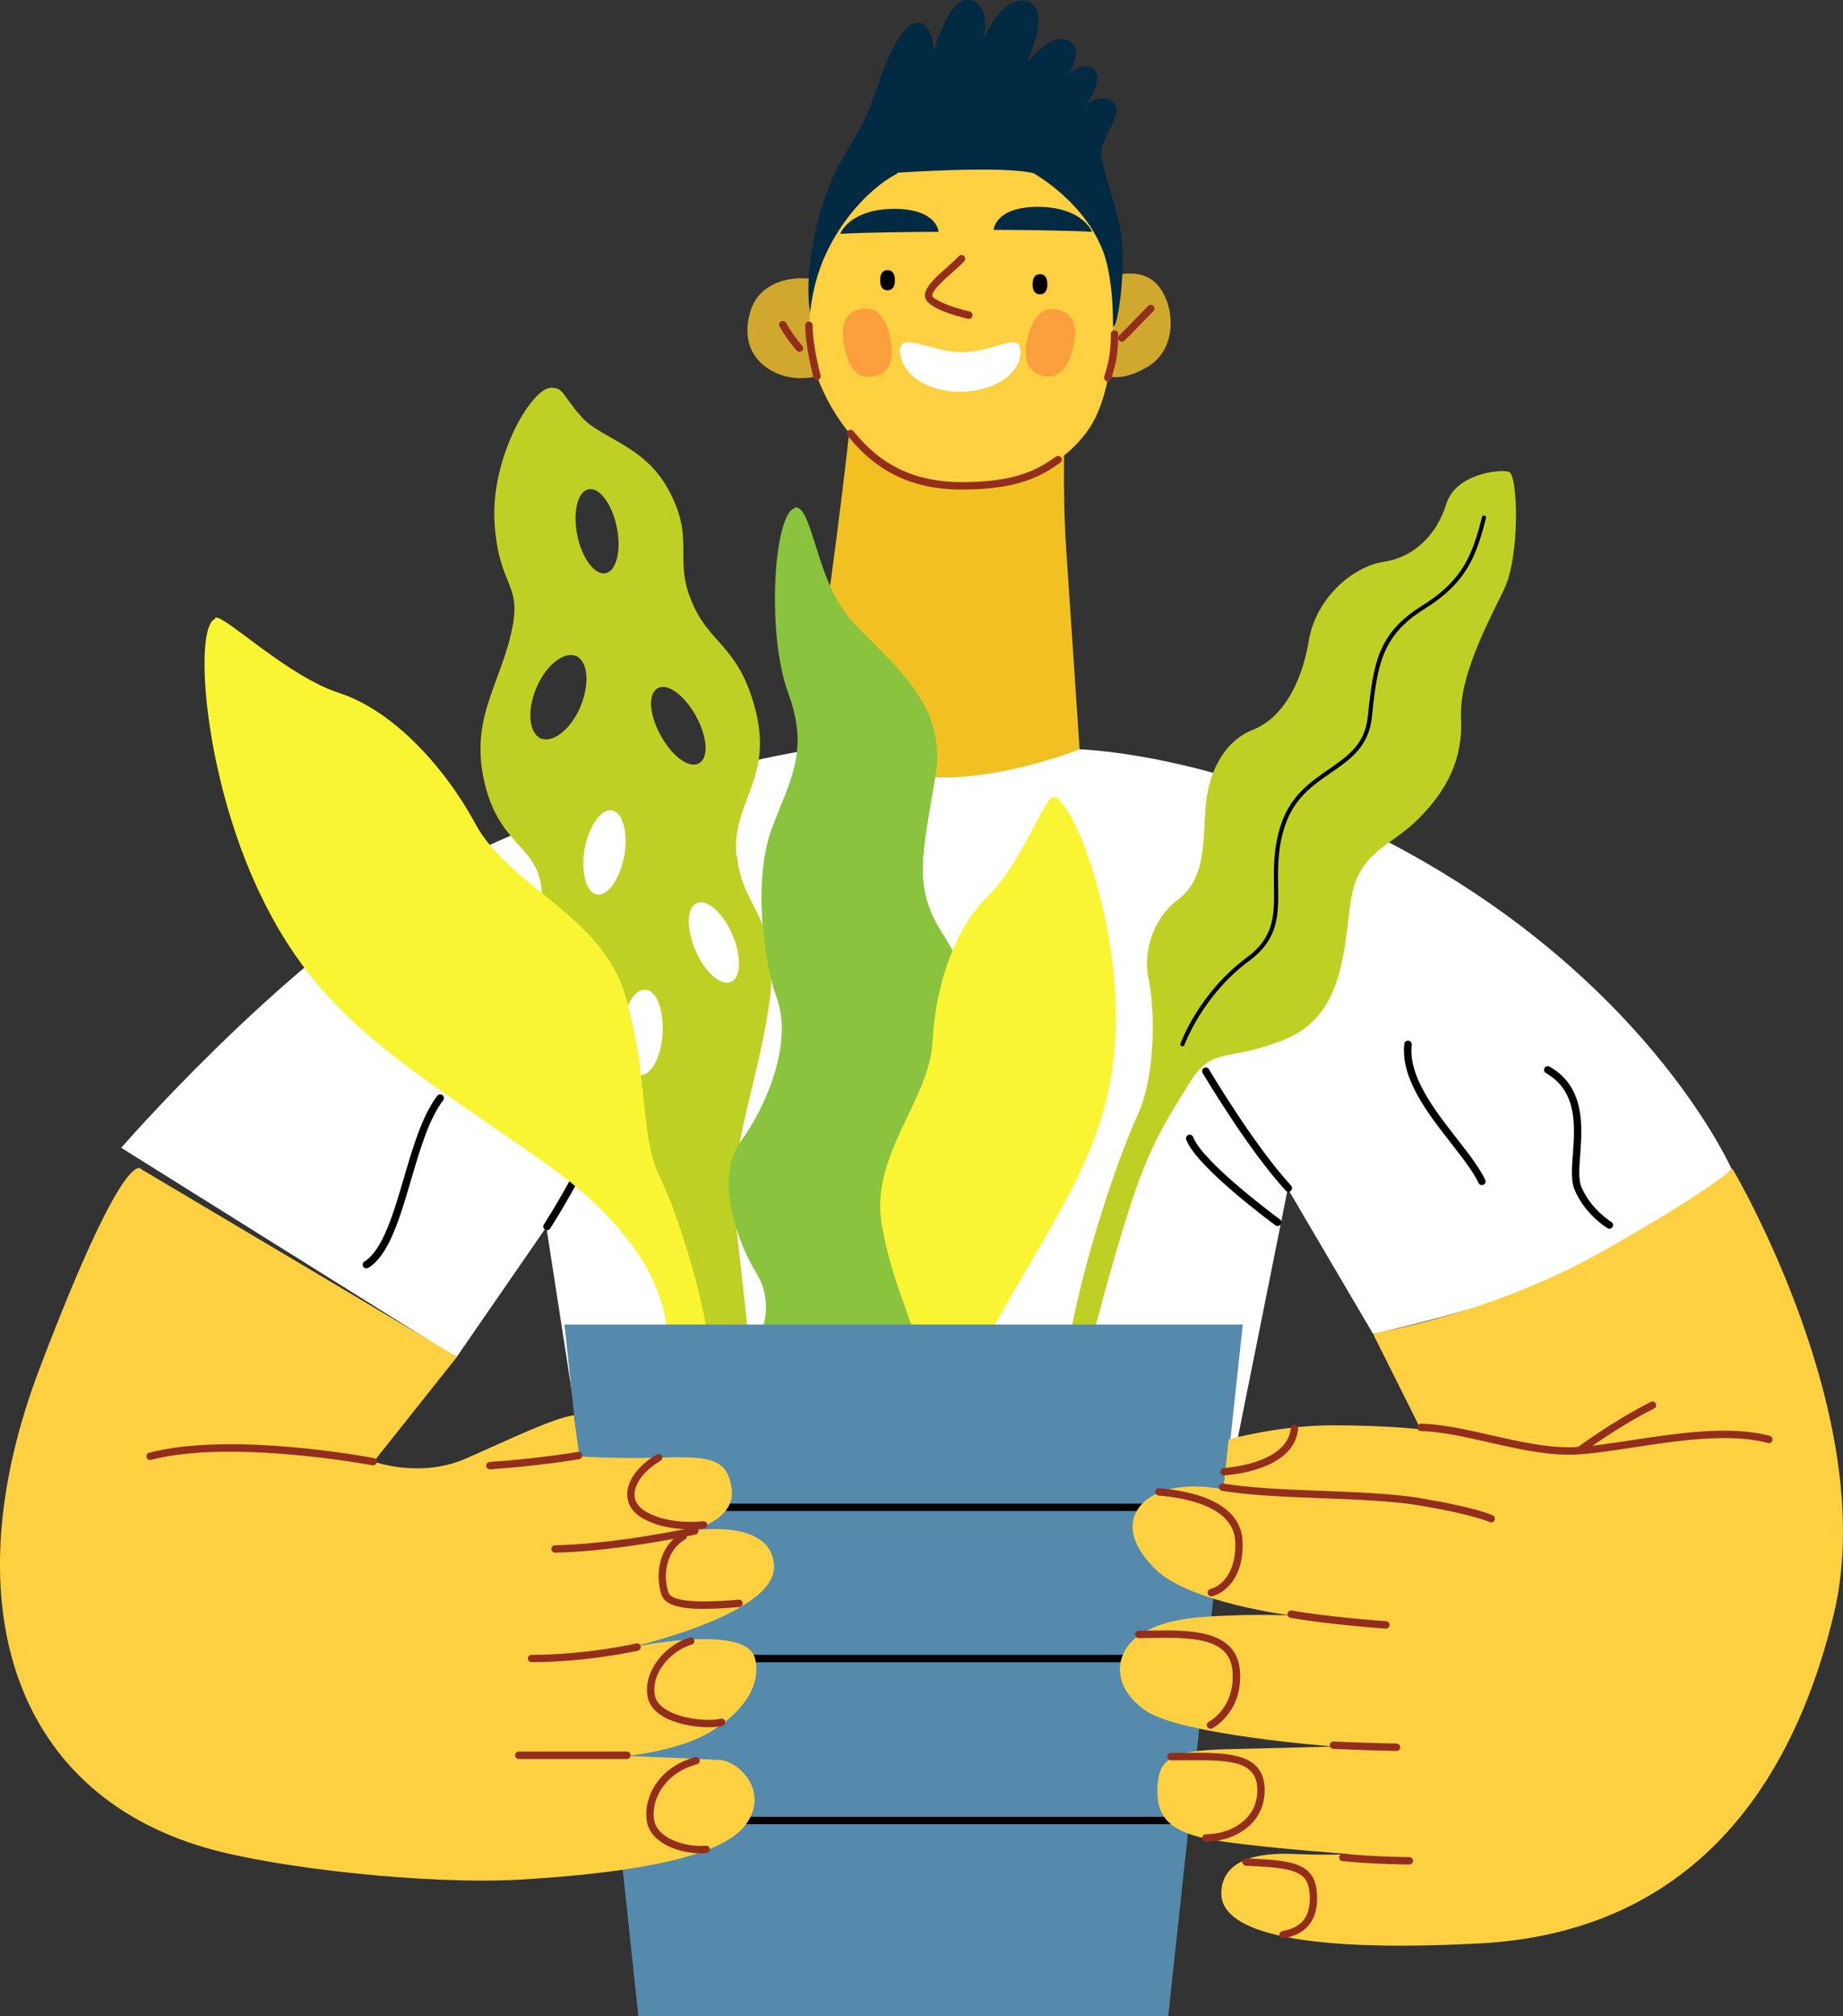 <?xml version="1.0" encoding="UTF-8"?>
<svg id="Layer_2" data-name="Layer 2" xmlns="http://www.w3.org/2000/svg" viewBox="0 0 274.42 300">
  <rect x="0" y="0" width="274.42" height="300" fill="#333333" stroke="none"/>
  <defs>
    <style>
      .cls-1 {
        fill: #f9f532;
      }

      .cls-2 {
        fill: #d0a82e;
      }

      .cls-3 {
        fill: #fb9f3d;
      }

      .cls-4 {
        fill: #fff;
      }

      .cls-5 {
        fill: #bfd024;
      }

      .cls-6 {
        fill: #558aac;
      }

      .cls-7 {
        fill: #8ac43f;
      }

      .cls-8 {
        fill: #022a42;
      }

      .cls-9 {
        fill: #f1c122;
      }

      .cls-10 {
        fill: #942e1c;
      }

      .cls-11 {
        fill: #fdd041;
      }
    </style>
  </defs>
  <g id="Layer_1-2" data-name="Layer 1">
    <g>
      <g>
        <g>
          <path class="cls-4" d="M119.25,111.8s-34.4,5.8-56.3,19.2c-22,13.4-44.9,39.8-44.9,39.8l49.9,31.2,13.4-19.4,6.3,40.7,93.5,6.4,10.6-52.8,12.7,21.6s17.5-3.8,30.5-9.2c13-5.4,22.9-15.3,22.9-15.3,0,0-10.5-23.9-41.7-43.3-30-18.7-55.6-19.2-55.6-19.2l-41.5.3h.2Z"/>
          <path d="M191.85,177.35c-.15,0-.3-.06-.41-.18-5.67-6.17-12.3-17.38-12.37-17.49-.15-.26-.07-.6.19-.75.26-.16.6-.07.75.19.07.11,6.64,11.22,12.23,17.31.21.22.19.57-.03.78-.11.1-.24.14-.37.14Z"/>
          <path d="M190.25,182.45c-.11,0-.23-.03-.33-.11-.48-.35-11.75-8.64-13.29-12.75-.11-.28.04-.6.32-.71.28-.11.6.04.71.32,1.43,3.8,12.79,12.17,12.91,12.25.25.18.3.52.12.77-.11.15-.27.22-.44.22Z"/>
          <path d="M81.45,183.05c-.1,0-.2-.03-.29-.08-.26-.16-.34-.5-.17-.76,5.01-7.99,5.51-10.13,5.53-10.22.06-.29.36-.49.65-.42.29.06.49.34.43.64-.02.09-.48,2.3-5.67,10.59-.1.17-.28.26-.47.26Z"/>
          <path d="M220.65,176.35c-.21,0-.4-.12-.5-.32-.81-1.71-2.39-3.74-4.07-5.89-3.53-4.52-7.54-9.65-6.98-14.8.03-.3.32-.51.61-.49.3.03.52.3.49.61-.51,4.71,3.35,9.65,6.75,14.01,1.72,2.2,3.34,4.28,4.2,6.1.13.27.01.6-.26.73-.08.04-.16.05-.23.05Z"/>
          <path d="M239.65,182.85c-.09,0-.19-.02-.28-.08-.14-.08-3.38-2.04-4.93-5.76-.54-1.29-.4-3.14-.24-5.29.3-4.17.68-9.37-4.02-12.04-.26-.15-.36-.49-.21-.75.15-.26.48-.36.75-.21,5.31,3.01,4.88,8.83,4.57,13.08-.15,2.01-.27,3.75.16,4.79,1.41,3.38,4.44,5.22,4.47,5.24.26.16.35.49.19.75-.1.17-.29.27-.47.27Z"/>
          <path d="M54.55,188.75c-.18,0-.36-.09-.47-.26-.16-.26-.08-.6.18-.76,2.72-1.69,4.32-7.14,5.87-12.41,1.35-4.61,2.75-9.37,4.99-12.26.19-.24.53-.28.77-.1.24.19.28.53.1.77-2.11,2.73-3.48,7.39-4.8,11.9-1.68,5.72-3.27,11.12-6.34,13.03-.09.06-.19.08-.29.08Z"/>
        </g>
        <g>
          <path class="cls-9" d="M126.65,62.3c-.6,6.3-3.4,29.1-5,37.5-1.6,8.5-2.4,12-2.4,12,0,0,11,3.8,20.9,3.9s20.6-4.2,20.6-4.2c0,0-1.4-21-2-29.9s-.2-18.2-.2-18.2l-31.8-1.1h-.1Z"/>
          <path class="cls-2" d="M163.45,41.9s5.2-2.7,8.4,0c3.1,2.7,3.8,9.9-1,12.7-4.9,2.9-7.2.8-7.2.8v-13.5h-.2Z"/>
          <path class="cls-2" d="M122.25,41.8c-2.8-.9-9.4-.7-10.7,5.2-1.4,6,3.1,8.6,5.9,9.1,2.8.6,5.7-.5,5.7-.5l-.9-13.9v.1Z"/>
          <path class="cls-8" d="M121.15,48.6c-1.9-5.2-.1-15.9,3.1-22.7,1.8-3.8,4.1-6.3,6-11.9s4-10.4,6.3-10.6,2.5,4.2,2.5,4.2c0,0,2.1-7.5,4.8-7.6,2.7-.1,3.3,3.1,2.5,6,0,0,2.8-6.9,6.6-5.8,3.8,1.1-.1,9.2-.1,9.2,0,0,3.5-4.6,6.2-3.4,2.7,1.2-.2,5.6-.2,5.6,0,0,1.4-2.5,3.7-1.5,2.3,1.1-.8,5.4-.8,5.4,0,0,2.5-1.8,4.1-.2,1.6,1.6-2.3,5.6-1.9,8,.4,2.3,2.7,8.6,3.1,12.5.4,3.9-.2,10.1-1,12.5-.8,2.1-44.8.2-44.8.2l-.1.1Z"/>
          <path class="cls-11" d="M133.65,25.8c-3.2,1.6-8.1,6-11,12.7-1.6,3.8-3.4,11-1,17.5s8.2,14.8,17.8,16.1c9.6,1.3,18.2-1.7,22.7-8.3,4.5-6.6,4.2-20.9,2.1-26.4-2.1-5.5-6.7-9.4-10.3-11.6-4.3-1.2-20.4-.1-20.4-.1l.1.1Z"/>
          <path class="cls-8" d="M162.55,34.5c-2.8-.2-11-.3-14.6-.3,0,0,.2-3.7,7.4-3.4,5.9.3,7.2,3.6,7.2,3.6v.1Z"/>
          <path class="cls-8" d="M125.15,34.8c2.8-.2,11-.3,14.6-.3,0,0-.2-3.7-7.4-3.4-5.9.3-7.2,3.6-7.2,3.6v.1Z"/>
          <path d="M133.25,41.7c0,1-.4,1.5-1.1,1.5s-1.1-.5-1.1-1.5.4-1.5,1.1-1.5,1.1.5,1.1,1.5Z"/>
          <path d="M155.95,42.3c0,1-.4,1.5-1.1,1.5s-1.1-.5-1.1-1.5.4-1.5,1.1-1.5,1.1.5,1.1,1.5Z"/>
          <path class="cls-10" d="M144.25,47.45s-.08,0-.12-.01c-1.93-.45-6.42-1.69-6.42-3.44,0-1.29,1.55-2.67,3.19-4.13.65-.58,1.33-1.18,1.86-1.75.21-.22.56-.23.78-.02.22.21.23.56.02.78-.57.6-1.26,1.22-1.93,1.81-1.26,1.12-2.82,2.51-2.82,3.31,0,.49,2.44,1.63,5.58,2.36.3.07.48.36.41.66-.06.25-.29.43-.54.43Z"/>
          <path class="cls-10" d="M121.65,56.55c-.24,0-.46-.16-.53-.41-.05-.18-1.22-4.51-1.22-7.74,0-.3.25-.55.55-.55s.55.25.55.55c0,3.09,1.17,7.41,1.18,7.46.08.29-.09.6-.39.68-.05.01-.1.02-.15.02Z"/>
          <path class="cls-10" d="M164.95,56.75s-.1,0-.15-.02c-.29-.08-.46-.39-.38-.68l.1-.35c.55-1.91.88-3.06.88-6,0-.3.25-.55.55-.55s.55.25.55.55c0,3.09-.37,4.37-.92,6.3l-.1.35c-.07.24-.29.4-.53.4Z"/>
          <path class="cls-10" d="M119.05,52.35c-.14,0-.28-.05-.39-.16-.05-.05-1.17-1.18-2.59-3.61-.15-.26-.06-.6.2-.75.26-.15.6-.06.75.2,1.34,2.3,2.4,3.38,2.41,3.39.21.21.21.56,0,.78-.11.11-.25.16-.39.16Z"/>
          <path class="cls-10" d="M167.05,50.85c-.14,0-.28-.05-.39-.16-.21-.21-.21-.56,0-.78,0,0,1.6-1.6,4.29-4.39.21-.22.56-.22.78-.01.22.21.22.56.01.78-2.7,2.8-4.31,4.41-4.31,4.41-.11.11-.25.16-.39.16Z"/>
          <path class="cls-4" d="M134.05,52.3c0,3.3,4,6,8.9,6s9-2.6,9-5.9-3.7,0-8.7,0-9.2-3.3-9.3,0l.1-.1Z"/>
          <path class="cls-10" d="M143.25,72.85c-7.25,0-12.66-2.54-17.03-8.01-.19-.24-.15-.58.09-.77.24-.19.58-.15.77.09,4.14,5.18,9.28,7.59,16.17,7.59,8,0,11.29-1.88,13.98-3.8.25-.17.59-.12.77.13.18.25.12.59-.13.77-2.83,2.02-6.3,4-14.62,4Z"/>
        </g>
        <path class="cls-5" d="M159.25,199.2c2.4-13.1,7.4-27.2,10.1-33.2,2.8-6,2.6-16,1.7-20.1-.9-4.1.5-9.1,4.3-12s3.8-7.2,4.1-13.1c.3-5.8,2.8-10.5,7.1-12.2s7.2-6.7,8.3-13.1c1-6.4,6.5-11.2,11.2-11.9,4.6-.7,7.9-4.1,9.3-8.6,1.4-4.5,7.9-5.2,9.3-4.8,1.4.3,1.7,12.6-.7,17.5-2.4,5-6.7,12.9-6.4,19.1s-2.1,10.8-6.4,15.1c-4.3,4.3-9.1,4.8-10.1,12.7s-1.4,16.7-9.8,20.1c-8.4,3.4-10.7.9-14.1,6.4-3.4,5.5-6,9.3-9.1,19.1s-5.5,19.4-5.5,19.4l-3.3-.5v.1Z"/>
        <path class="cls-5" d="M109.65,127.4c-.7-8.1,5.4-11.3,2.9-21.5-2.6-10.3-7.1-9.8-9.8-17-2.3-6,.7-8.8-3.2-16-3.6-6.7-10.1-7.6-13-10.9-2.9-3.3-2.6-4.3-4.5-4.3-2.9,0-9.1,10.5-8.4,20.3s4.3,8.6,2.4,16.5-6.2,12.9-3.8,22.4c2.4,9.5,8.6,9.1,8.4,16.7s-3.1,10.2-.5,16.3c3.7,8.6,9.5,6.1,9.8,17.1.2,11,11.7,24.6,15.8,33.4,4.1,8.8,3.1,16.2,3.1,16.2l4.5.5s-2.6-25.1-3.8-35.3c-1.2-10.3,2.9-19,4.9-31.8,2.1-13.4-4-14.5-4.7-22.6h-.1ZM86.45,105.1c-1.4,3.4-4.1,5.5-5.9,4.8-1.8-.8-2.1-4.1-.7-7.5s4.1-5.5,5.9-4.8c1.8.8,2.1,4.1.7,7.5ZM87.65,72.8c1.6-.3,3.5,2.2,4.2,5.7s-.1,6.5-1.7,6.8-3.5-2.2-4.2-5.7.1-6.5,1.7-6.8ZM88.85,133.1c-1.6-.3-2.4-3.4-1.8-6.8.7-3.5,2.5-6,4.1-5.7s2.4,3.4,1.8,6.8c-.7,3.5-2.5,6-4.1,5.7ZM98.65,153.8c-.2,3.5-1.7,6.3-3.4,6.2-1.7,0-2.8-3-2.6-6.5.2-3.5,1.7-6.3,3.4-6.2,1.7,0,2.8,3,2.6,6.5ZM98.35,109.4c-1.7-3.1-1.9-6.2-.4-7s4,1.1,5.7,4.2,1.9,6.2.4,7-4-1.1-5.7-4.2ZM108.85,146.1c-1.5.7-3.9-1.4-5.3-4.7-1.4-3.2-1.3-6.4.2-7,1.5-.7,3.9,1.4,5.3,4.7,1.4,3.2,1.3,6.4-.2,7Z"/>
        <path class="cls-7" d="M118.35,75.5c2.5-.3,3.1,9.7,7.4,15.5,4.2,5.8,15.5,12.3,13.6,24.1-1.9,11.8-3.5,16.6.8,23.5,4.3,6.8,5.9,11.3,3.7,19.4-2.2,8.1,2.3,9,1.9,14.4-.3,5.4-4.9,10.9-1,17.1,3.9,6.2,1.1,13.2.2,15.3l-31.9-5.9s2.5-4.6-.4-9.4c-2.9-4.7-6.3-14.3-2.4-19.6,4-5.4,7.7-14.7,5.5-21.1-2.3-6.4-3.5-18.1-.9-25.3s5.8-11.5,2.5-20.4c-3.3-9-2.1-27.1,1.1-27.5l-.1-.1Z"/>
        <path class="cls-1" d="M156.75,118.6c-1.2.2-4.9,10.2-9.7,14.8-4.8,4.6-7.8,13.2-8.2,21.7-.5,8.6-9.2,16.8-7.6,26.8,1.6,10.1,5.8,16,5.7,21.9s2.1,18.2,3.3,20.3l4.3-2.3s-5.6-8.4,4.1-25.6c9.7-17.2,17.1-26.8,17.5-43.5s-6.7-34.5-9.4-34.1h0Z"/>
        <path class="cls-1" d="M32.05,91.9c1.4-.4,10.7,8.7,18.4,11.2s15.4,10.4,20.4,19.6,18.9,13.6,22.3,25.6c3.5,11.9,2,20.6,5.2,27.1s7.2,21.1,6.9,24.1l-6-.2s1.7-12.2-17.9-26.1c-19.6-13.9-32.8-20.6-41.9-38.7-9.2-18.1-10.7-41.4-7.4-42.4v-.2Z"/>
        <g>
          <polygon class="cls-6" points="173.95 300 95.05 300 84.05 197.1 185.05 197.1 173.95 300"/>
          <path d="M180.35,224.85h-92.3c-.3,0-.55-.25-.55-.55s.25-.55.55-.55h92.3c.3,0,.55.25.55.55s-.25.55-.55.55Z"/>
          <path d="M179.25,247.35h-89c-.3,0-.55-.25-.55-.55s.25-.55.55-.55h89c.3,0,.55.25.55.55s-.25.55-.55.55Z"/>
          <path d="M176.95,271.45h-85c-.3,0-.55-.25-.55-.55s.25-.55.55-.55h85c.3,0,.55.25.55.55s-.25.55-.55.55Z"/>
        </g>
        <g>
          <path class="cls-11" d="M204.55,198.4s17.4-2.8,33.9-12.1c16.5-9.3,19.5-12.4,19.5-12.4,0,0,22.1,37.2,15.1,66.3-7,29.1-24,47.5-52.8,49s-38.4-2.3-38.4-7.4,5.5-6.2,11-5.9c5.5.2,8.1,0,8.1,0,0,0-15.5-1.1-21.4-2.3-5.9-1.3-7.4-3.6-7.2-7.8.2-4.2,2.3-5.3,10.2-5.5,7.8-.2,16.1-.4,16.1-.4,0,0-22.7-1.7-28-5.3-5.3-3.6-4.7-8.7-1.1-11.2,3.6-2.5,8.3-2.8,13.6-3s9.1,0,9.1,0c0,0-15.1-1.9-20.1-6.8-5.1-4.9-4.2-9.1-.2-11.2,4-2.1,9.8-.8,10.2-.8l.8-7.4s7.4-2.1,15.5-2.1,13.1.6,13.1.6l-7-14v-.3Z"/>
          <path class="cls-10" d="M222.05,226.55c-.08,0-.17-.02-.25-.06-.02,0-2.29-1.09-10.35-2.45-4.12-.7-9.46-.9-14.63-1.09-5.21-.2-10.59-.4-14.87-1.11-.3-.05-.5-.33-.45-.63.05-.3.34-.5.63-.45,4.21.69,9.56.9,14.73,1.09,5.2.2,10.58.4,14.77,1.11,8.29,1.4,10.56,2.5,10.65,2.55.27.14.38.47.25.74-.1.19-.29.3-.49.3Z"/>
          <path class="cls-10" d="M206.35,242.35s-.03,0-.04,0c-.08,0-8.59-.61-14.16-1.61-.3-.05-.5-.34-.44-.64.05-.3.35-.5.64-.44,5.51.98,13.96,1.59,14.04,1.59.3.02.53.28.51.59-.02.29-.26.51-.55.51Z"/>
          <path class="cls-10" d="M207.95,260.55s-2.29,0-9.42-.3c-.3-.01-.54-.27-.53-.57.01-.3.27-.53.57-.53,7.1.3,9.36.3,9.38.3.3,0,.55.25.55.55s-.25.55-.55.55Z"/>
          <path class="cls-10" d="M209.85,277.45s-4.79,0-9.95-.5c-.3-.03-.52-.3-.5-.6.03-.3.3-.51.6-.5,5.11.49,9.8.5,9.85.5.3,0,.55.25.55.55s-.25.55-.55.55Z"/>
          <path class="cls-10" d="M233.58,216.47c-3.79,0-7.86-.92-11.82-1.82-3.64-.83-7.08-1.61-10.22-1.7-.3,0-.54-.26-.53-.57,0-.3.28-.52.57-.53,3.25.09,6.74.88,10.44,1.72,4.2.95,8.54,1.94,12.43,1.78,2.32-.1,5.3-.55,8.45-1.03,6.91-1.05,14.74-2.24,20.62-.65.29.08.47.38.39.67s-.38.47-.67.39c-5.65-1.53-13.36-.36-20.17.68-3.18.48-6.19.94-8.57,1.04-.3.01-.6.02-.9.02Z"/>
          <path class="cls-10" d="M235.25,216.35c-.17,0-.33-.08-.44-.22-.18-.24-.14-.59.11-.77.05-.04,5.01-3.76,10.88-6.75.27-.14.6-.03.74.24.14.27.03.6-.24.74-5.79,2.94-10.67,6.61-10.72,6.65-.1.08-.21.11-.33.11Z"/>
          <path class="cls-10" d="M180.35,237.55c-.24,0-.46-.16-.53-.41-.08-.29.09-.6.39-.67,2.04-.56,3.97-3.01,3.7-7.23-.32-5.02-7.28-6.34-11.4-6.69-.3-.03-.53-.29-.5-.59.02-.3.3-.54.59-.5,7.72.64,12.13,3.38,12.4,7.71.32,4.84-2.04,7.69-4.5,8.37-.05.01-.1.02-.14.02Z"/>
          <path class="cls-10" d="M180.25,257.25c-.2,0-.39-.11-.49-.29-.14-.27-.04-.6.23-.74.17-.09,4.06-2.22,3.51-7.76-.57-4.88-6.39-4.8-12.03-4.72-.65,0-1.3.02-1.92.02-.3,0-.55-.25-.55-.55s.25-.55.55-.55c.62,0,1.26,0,1.91-.02,5.55-.08,12.45-.17,13.14,5.7.63,6.31-3.9,8.75-4.09,8.85-.08.04-.17.06-.25.06Z"/>
          <path class="cls-10" d="M179.55,274.05c-.3,0-.55-.25-.55-.55s.25-.55.55-.55c2.38,0,4.64-.9,6.06-2.4,1.17-1.24,1.7-2.79,1.59-4.62-.31-3.89-4.1-4.06-10.78-3.99-.67,0-1.37.01-2.07.01-.3,0-.55-.25-.55-.55s.25-.55.55-.55c.7,0,1.39,0,2.06-.01,6.15-.05,11.49-.1,11.89,5.02.12,2.12-.53,4-1.89,5.45-1.62,1.72-4.18,2.74-6.86,2.74Z"/>
          <path class="cls-10" d="M191.05,288.45c-.26,0-.5-.19-.54-.46-.05-.3.15-.58.45-.64,3.01-.52,4.29-2.3,4.04-5.62-.25-3.39-2.52-3.78-9.48-4.09-.3-.01-.54-.27-.53-.57s.27-.52.57-.53c6.35.29,10.18.46,10.52,5.11.29,3.88-1.38,6.17-4.96,6.78-.03,0-.06,0-.09,0Z"/>
          <path class="cls-10" d="M182.25,219.55c-.29,0-.53-.23-.55-.52-.02-.3.22-.56.52-.58.09,0,9.44-.55,9.98-5.91.03-.3.3-.52.6-.49.3.03.52.3.49.6-.64,6.3-10.6,6.87-11.02,6.89,0,0-.02,0-.03,0Z"/>
        </g>
        <g>
          <path class="cls-11" d="M68.05,201.9l-12.4,15.6s6.8,2.5,13.6-.4c6.8-3,13.21-6.1,16.21-6.5l.79,6.1s4.5.4,11.9.2,10.2,0,10.8,4.7c.6,4.7-6.2,6.2-6.2,6.2,0,0,12.3-2.1,12.5,5.3.2,7.4-22.5,12.3-22.5,12.3,0,0,18.5-4.2,19.7,1.5,1.3,5.7-5.1,10.6-9.8,12.3-4.7,1.7-9.3,2.1-9.3,2.1,0,0,10.6.4,13.8.6,3.2.2,7.8,5.3,3.4,10.2-4.5,4.9-19.5,6.8-33.1,7.6-13.6.8-36.3-1.7-46.7-4.7C1.25,266.5-7.05,237.5,5.95,203.5c12.9-33.9,15.1-29.5,15.1-29.5,0,0,47,27.9,47,27.9Z"/>
          <path class="cls-10" d="M72.95,218.65c-.29,0-.53-.22-.55-.51-.02-.3.21-.57.51-.59,7.19-.49,13.09-1.48,13.15-1.49.3-.06.58.15.63.45.05.3-.15.58-.45.63-.06.01-6.01,1.01-13.25,1.51-.01,0-.03,0-.04,0Z"/>
          <path class="cls-10" d="M102.77,227.57c-1.84,0-4.6-.27-6.98-1.58-1.96-1.08-2.39-2.54-2.4-3.56-.03-2.1,1.66-4.39,4.39-5.99.26-.15.6-.07.75.2.15.26.07.6-.2.75-2.36,1.38-3.87,3.35-3.85,5.03.01,1.07.63,1.95,1.84,2.61,3.59,1.98,8.31,1.34,8.36,1.34.3-.03.58.17.62.47s-.17.58-.47.62c-.08.01-.88.12-2.06.12Z"/>
          <path class="cls-10" d="M82.65,231.05c-.3,0-.54-.24-.55-.54,0-.3.23-.56.54-.56,9.33-.2,20.58-2.66,20.69-2.69.29-.06.59.12.66.42.07.3-.12.59-.42.66-.11.03-11.46,2.51-20.91,2.71h-.01Z"/>
          <path class="cls-10" d="M104.84,239.42c-3.15,0-5.73-.44-6.31-2.03-.87-2.38-.83-7,2.93-9.26.26-.16.6-.07.75.19.16.26.07.6-.19.75-3.2,1.92-3.21,5.89-2.47,7.94.67,1.83,7.76,1.25,10.44,1.04.31-.03.57.2.59.5.02.3-.2.57-.5.59-1.77.14-3.59.27-5.26.27Z"/>
          <path class="cls-10" d="M105.55,257.03c-2.25,0-5.25-.54-7.15-1.81-1.15-.77-1.82-1.72-1.99-2.83-.66-4.18,3.23-7.9,6.3-8.72.29-.08.59.1.67.39.08.29-.1.59-.39.67-2.68.71-6.06,3.91-5.5,7.48.13.8.64,1.5,1.52,2.09,2.29,1.53,6.52,1.89,8.31,1.46.29-.07.59.11.66.41.07.3-.11.59-.41.66-.53.13-1.23.19-2.03.19Z"/>
          <path class="cls-10" d="M104.32,275.79c-3.24,0-7.5-1.54-8.01-4.8-.55-3.53,1.79-8.06,7.2-9.52.29-.08.6.09.67.39.08.29-.09.59-.39.67-4.8,1.29-6.88,5.23-6.4,8.28.44,2.8,4.78,4.12,7.7,3.84.3-.02.57.19.6.5.03.3-.19.57-.49.6-.28.03-.58.04-.88.04Z"/>
          <path class="cls-10" d="M93.35,261.75h-16.1c-.3,0-.55-.25-.55-.55s.25-.55.55-.55h16.1c.3,0,.55.25.55.55s-.25.55-.55.55Z"/>
          <path class="cls-10" d="M79.15,247.35c-.3,0-.55-.25-.55-.55s.25-.55.55-.55c8.23,0,15.5-1.67,15.58-1.69.29-.07.59.12.66.41s-.12.59-.41.66c-.07.02-7.46,1.71-15.82,1.71Z"/>
          <path class="cls-10" d="M55.55,218.05s-.07,0-.1,0c-.21-.04-21.02-3.94-32.96-.81-.29.07-.59-.1-.67-.39-.08-.29.1-.59.39-.67,12.18-3.19,32.58.63,33.44.79.3.06.49.34.44.64-.05.26-.28.45-.54.45Z"/>
        </g>
        <path d="M176.05,155.7s-.07,0-.1-.02c-.16-.06-.24-.23-.18-.38.03-.08,2.71-7.55,9.91-12.84,4.11-3.05,4.07-6.38,4.01-10.6-.04-2.72-.08-5.81,1.08-9.25,1.43-4.25,4.41-6.3,7.03-8.1,2.9-2,5.41-3.73,5.86-7.83.82-8.06,1.54-12.46,8.04-16.52,6.19-3.83,7.57-7.72,8.97-13.22.04-.16.2-.26.37-.22.16.04.26.2.22.36-1.44,5.64-2.85,9.63-9.23,13.58-6.25,3.91-6.96,8.2-7.76,16.08-.48,4.38-3.22,6.27-6.11,8.26-2.67,1.84-5.43,3.75-6.8,7.8-1.13,3.35-1.09,6.38-1.05,9.05.06,4.21.11,7.85-4.25,11.09-7.04,5.18-9.67,12.49-9.7,12.56-.04.12-.16.2-.28.2Z"/>
      </g>
      <path class="cls-3" d="M155.15,55.9c2.2.6,3.8-.8,4.6-4,.8-3.3.1-5.2-2.1-5.8-2.2-.6-3.8.8-4.6,4-.8,3.3-.1,5.2,2.1,5.8Z"/>
      <path class="cls-3" d="M130.15,56c2.3-.4,3.1-2.4,2.4-5.7-.7-3.3-2.1-4.8-4.4-4.3-2.3.4-3.1,2.4-2.4,5.7.7,3.3,2.1,4.8,4.4,4.3Z"/>
    </g>
  </g>
</svg>